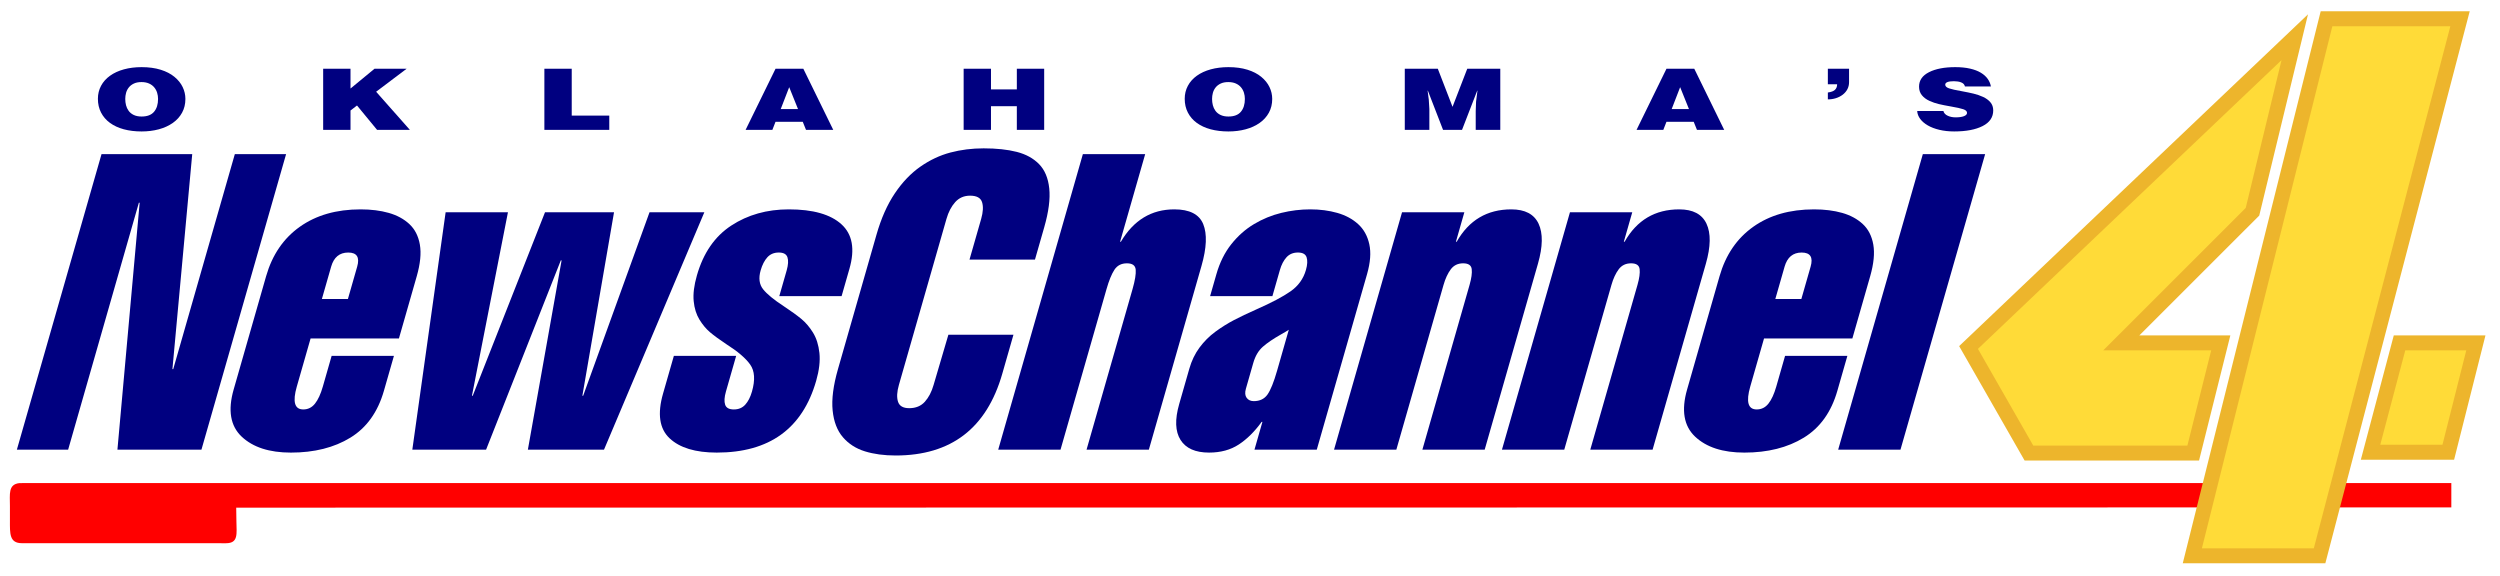 <?xml version="1.0" encoding="UTF-8" standalone="no"?>
<!-- Created with Inkscape (http://www.inkscape.org/) -->

<svg
   id="svg3287"
   version="1.1"
   inkscape:version="1.3.2 (091e20e, 2023-11-25, custom)"
   width="508.773"
   height="117.235"
   sodipodi:docname="KFOR-TV_1996.svg"
   xmlns:inkscape="http://www.inkscape.org/namespaces/inkscape"
   xmlns:sodipodi="http://sodipodi.sourceforge.net/DTD/sodipodi-0.dtd"
   xmlns="http://www.w3.org/2000/svg"
   xmlns:svg="http://www.w3.org/2000/svg"
   xmlns:rdf="http://www.w3.org/1999/02/22-rdf-syntax-ns#"
   xmlns:cc="http://creativecommons.org/ns#"
   xmlns:dc="http://purl.org/dc/elements/1.1/">
  <defs
     id="defs3291" />
  <sodipodi:namedview
     pagecolor="#ffffff"
     bordercolor="#666666"
     borderopacity="1"
     objecttolerance="10"
     gridtolerance="10"
     guidetolerance="10"
     inkscape:pageopacity="0"
     inkscape:pageshadow="2"
     inkscape:window-width="1920"
     inkscape:window-height="991"
     id="namedview3289"
     showgrid="false"
     fit-margin-top="0"
     fit-margin-left="0"
     fit-margin-right="0"
     fit-margin-bottom="0"
     inkscape:zoom="1.7548703"
     inkscape:cx="246.17204"
     inkscape:cy="17.380202"
     inkscape:window-x="-9"
     inkscape:window-y="-9"
     inkscape:window-maximized="1"
     inkscape:current-layer="g3513"
     inkscape:showpageshadow="2"
     inkscape:pagecheckerboard="0"
     inkscape:deskcolor="#d1d1d1" />
  <g
     id="g3513"
     transform="matrix(1.016,0,0,1.016,-9.005,-3.309)">
    <path
       inkscape:connector-curvature="0"
       id="path3332"
       style="font-style:italic;font-weight:normal;font-size:32.55px;font-family:Helvetica-Compressed;text-align:start;text-anchor:start;fill:#000080"
       d="M 12.241,93.331 H 22.51 L 36.68,43.863 h 0.159 L 32.384,93.331 H 49.211 L 66.167,34.136 H 55.898 L 43.56,77.202 H 43.401 L 47.366,34.136 H 29.197 Z" />
    <path
       inkscape:connector-curvature="0"
       id="path3334"
       style="font-style:italic;font-weight:normal;font-size:32.55px;font-family:Helvetica-Compressed;text-align:start;text-anchor:start;fill:#000080"
       d="m 88.77,71.05 3.571,-12.47 c 0.714,-2.495 0.922,-4.601 0.624,-6.319 -0.298,-1.718 -0.997,-3.089 -2.098,-4.115 -1.101,-1.026 -2.479,-1.774 -4.135,-2.245 -1.656,-0.471 -3.537,-0.707 -5.643,-0.707 -4.845,4.8e-5 -8.905,1.164 -12.179,3.492 -3.274,2.328 -5.522,5.626 -6.744,9.894 l -6.501,22.698 c -1.19,4.156 -0.656,7.301 1.602,9.435 2.259,2.134 5.547,3.201 9.865,3.201 4.686,0 8.658,-0.998 11.915,-2.993 3.257,-1.995 5.497,-5.126 6.718,-9.394 l 2.002,-6.985 H 75.289 l -1.762,6.153 c -0.429,1.497 -0.953,2.634 -1.57,3.41 -0.618,0.776 -1.4,1.165 -2.347,1.165 -1.739,7e-6 -2.171,-1.525 -1.297,-4.575 l 2.763,-9.644 z m -15.434,-7.898 1.858,-6.485 c 0.54,-1.884 1.68,-2.826 3.419,-2.826 1.737,4e-5 2.336,0.942 1.795,2.826 l -1.858,6.485 z" />
    <path
       inkscape:connector-curvature="0"
       id="path3336"
       style="font-style:italic;font-weight:normal;font-size:32.55px;font-family:Helvetica-Compressed;text-align:start;text-anchor:start;fill:#000080"
       d="m 91.453,93.331 h 14.773 l 14.967,-37.911 h 0.159 l -6.754,37.911 h 15.247 l 20.1,-47.555 h -10.981 l -13.291,36.746 h -0.159 l 6.341,-36.746 h -13.825 l -14.474,36.746 h -0.159 l 7.209,-36.746 H 98.125 Z" />
    <path
       inkscape:connector-curvature="0"
       id="path3338"
       style="font-style:italic;font-weight:normal;font-size:32.55px;font-family:Helvetica-Compressed;text-align:start;text-anchor:start;fill:#000080"
       d="m 177.441,62.57 1.572,-5.488 c 1.128,-3.934 0.595,-6.899 -1.597,-8.895 -2.193,-1.996 -5.712,-2.994 -10.557,-2.994 -4.371,4.8e-5 -8.21,1.081 -11.514,3.243 -3.305,2.162 -5.6,5.487 -6.886,9.976 -0.572,1.996 -0.787,3.715 -0.647,5.156 0.14,1.441 0.524,2.674 1.152,3.699 0.628,1.025 1.334,1.87 2.117,2.536 0.784,0.666 1.884,1.469 3.3,2.412 2.272,1.441 3.857,2.799 4.756,4.073 0.899,1.275 1.015,3.076 0.348,5.403 -0.318,1.11 -0.766,1.983 -1.344,2.621 -0.578,0.638 -1.34,0.957 -2.287,0.957 -0.948,7e-6 -1.529,-0.319 -1.742,-0.957 -0.213,-0.638 -0.16,-1.511 0.158,-2.621 l 2.049,-7.15 H 143.839 l -2.169,7.566 c -1.157,4.046 -0.72,7.025 1.312,8.937 2.032,1.912 5.181,2.868 9.446,2.868 10.533,0 17.172,-4.794 19.918,-14.381 0.605,-2.108 0.821,-3.965 0.65,-5.572 -0.171,-1.607 -0.599,-2.965 -1.283,-4.073 -0.684,-1.109 -1.462,-2.023 -2.335,-2.744 -0.872,-0.721 -2.061,-1.58 -3.567,-2.578 -1.952,-1.274 -3.316,-2.396 -4.092,-3.366 -0.775,-0.97 -0.941,-2.231 -0.496,-3.784 0.316,-1.108 0.764,-1.981 1.343,-2.618 0.579,-0.638 1.342,-0.956 2.29,-0.957 0.947,4e-5 1.526,0.319 1.738,0.957 0.212,0.638 0.16,1.511 -0.156,2.618 l -1.478,5.156 z" />
    <path
       inkscape:connector-curvature="0"
       id="path3340"
       style="font-style:italic;font-weight:normal;font-size:32.55px;font-family:Helvetica-Compressed;text-align:start;text-anchor:start;fill:#000080"
       d="m 198.83,70.301 -2.962,10.06 c -0.396,1.385 -0.981,2.508 -1.753,3.367 -0.772,0.859 -1.817,1.289 -3.135,1.289 -1.21,7e-6 -1.956,-0.43 -2.237,-1.289 -0.281,-0.859 -0.224,-1.982 0.173,-3.367 l 9.527,-33.255 c 0.396,-1.385 0.981,-2.508 1.754,-3.367 0.773,-0.859 1.765,-1.289 2.975,-1.289 1.318,5.1e-5 2.117,0.43 2.397,1.289 0.28,0.859 0.222,1.982 -0.174,3.367 l -2.335,8.147 h 13.112 l 1.858,-6.485 c 0.89,-3.104 1.224,-5.695 1.004,-7.773 -0.22,-2.078 -0.901,-3.699 -2.042,-4.864 -1.141,-1.165 -2.632,-1.982 -4.472,-2.453 -1.84,-0.471 -4.051,-0.707 -6.632,-0.707 -2.316,6e-5 -4.528,0.277 -6.635,0.832 -2.108,0.555 -4.116,1.497 -6.025,2.828 -1.909,1.33 -3.619,3.118 -5.131,5.362 -1.512,2.245 -2.735,5.002 -3.67,8.271 l -7.718,26.938 c -0.937,3.27 -1.292,6.027 -1.066,8.273 0.226,2.245 0.912,4.033 2.059,5.362 1.147,1.329 2.615,2.272 4.405,2.826 1.79,0.555 3.842,0.832 6.158,0.832 11.112,-3e-6 18.231,-5.46 21.359,-16.38 l 2.239,-7.815 z" />
    <path
       inkscape:connector-curvature="0"
       id="path3342"
       style="font-style:italic;font-weight:normal;font-size:32.55px;font-family:Helvetica-Compressed;text-align:start;text-anchor:start;fill:#000080"
       d="m 221.289,93.331 9.217,-32.174 c 0.492,-1.719 1.019,-3.007 1.58,-3.867 0.562,-0.859 1.396,-1.289 2.503,-1.289 1.106,3.6e-5 1.693,0.43 1.763,1.289 0.07,0.859 -0.141,2.148 -0.633,3.867 l -9.217,32.174 h 12.48 L 249.532,56.501 c 1.032,-3.603 1.146,-6.388 0.34,-8.356 -0.805,-1.968 -2.735,-2.952 -5.788,-2.952 -4.582,4.8e-5 -8.15,2.162 -10.706,6.485 h -0.159 l 5.026,-17.542 H 225.765 l -16.956,59.196 z" />
    <path
       inkscape:connector-curvature="0"
       id="path3344"
       style="font-style:italic;font-weight:normal;font-size:32.55px;font-family:Helvetica-Compressed;text-align:start;text-anchor:start;fill:#000080"
       d="m 259.901,75.954 c 0.396,-1.385 1.035,-2.466 1.915,-3.241 0.881,-0.776 2.107,-1.607 3.678,-2.495 0.69,-0.387 1.198,-0.692 1.524,-0.913 l -2.357,8.231 c -0.652,2.273 -1.289,3.853 -1.911,4.74 -0.623,0.886 -1.539,1.33 -2.749,1.329 -0.633,1e-5 -1.11,-0.222 -1.431,-0.665 -0.321,-0.443 -0.37,-1.053 -0.147,-1.829 z m 0.236,17.377 h 12.48 l 10.075,-35.168 c 0.666,-2.327 0.815,-4.323 0.45,-5.985 -0.366,-1.663 -1.113,-3.007 -2.241,-4.033 -1.128,-1.026 -2.52,-1.774 -4.175,-2.245 -1.656,-0.471 -3.457,-0.707 -5.405,-0.707 -1.949,4.8e-5 -3.887,0.236 -5.812,0.707 -1.925,0.471 -3.746,1.22 -5.463,2.245 -1.717,1.026 -3.234,2.37 -4.553,4.033 -1.318,1.663 -2.31,3.658 -2.976,5.985 l -1.264,4.407 h 12.48 l 1.501,-5.239 c 0.301,-1.052 0.74,-1.897 1.319,-2.535 0.579,-0.638 1.342,-0.956 2.29,-0.957 0.947,4e-5 1.526,0.319 1.738,0.957 0.212,0.638 0.168,1.483 -0.133,2.535 -0.507,1.774 -1.535,3.202 -3.083,4.283 -1.548,1.081 -3.829,2.286 -6.843,3.616 -1.749,0.776 -3.259,1.497 -4.528,2.163 -1.269,0.666 -2.505,1.442 -3.707,2.328 -1.202,0.886 -2.254,1.939 -3.157,3.159 -0.903,1.22 -1.584,2.633 -2.043,4.24 l -2.025,7.069 c -0.89,3.104 -0.8,5.501 0.269,7.19 1.069,1.69 2.973,2.535 5.712,2.535 2.317,0 4.302,-0.54 5.954,-1.621 1.652,-1.081 3.177,-2.59 4.575,-4.529 h 0.159 z" />
    <path
       inkscape:connector-curvature="0"
       id="path3346"
       style="font-style:italic;font-weight:normal;font-size:32.55px;font-family:Helvetica-Compressed;text-align:start;text-anchor:start;fill:#000080"
       d="M 302.178,45.776 H 289.698 L 276.076,93.331 h 12.48 l 9.454,-33.007 c 0.365,-1.275 0.847,-2.315 1.446,-3.118 0.599,-0.803 1.425,-1.205 2.478,-1.205 1.054,3.6e-5 1.628,0.388 1.721,1.165 0.093,0.776 -0.05,1.829 -0.431,3.159 l -9.454,33.007 h 12.48 l 10.669,-37.246 c 0.984,-3.437 1.025,-6.112 0.126,-8.024 -0.9,-1.912 -2.719,-2.868 -5.457,-2.868 -4.845,4.8e-5 -8.493,2.162 -10.942,6.485 h -0.159 z" />
    <path
       inkscape:connector-curvature="0"
       id="path3348"
       style="font-style:italic;font-weight:normal;font-size:32.55px;font-family:Helvetica-Compressed;text-align:start;text-anchor:start;fill:#000080"
       d="m 335.812,45.776 h -12.48 l -13.622,47.555 h 12.48 l 9.454,-33.007 c 0.365,-1.275 0.847,-2.315 1.446,-3.118 0.599,-0.803 1.425,-1.205 2.478,-1.205 1.054,3.6e-5 1.628,0.388 1.721,1.165 0.093,0.776 -0.05,1.829 -0.431,3.159 l -9.454,33.007 h 12.48 l 10.669,-37.246 c 0.984,-3.437 1.026,-6.112 0.126,-8.024 -0.9,-1.912 -2.719,-2.868 -5.457,-2.868 -4.845,4.8e-5 -8.493,2.162 -10.942,6.485 h -0.159 z" />
    <path
       inkscape:connector-curvature="0"
       id="path3350"
       style="font-style:italic;font-weight:normal;font-size:32.55px;font-family:Helvetica-Compressed;text-align:start;text-anchor:start;fill:#000080"
       d="m 379.901,71.05 3.571,-12.47 c 0.714,-2.495 0.922,-4.601 0.624,-6.319 -0.298,-1.718 -0.997,-3.089 -2.098,-4.115 -1.101,-1.026 -2.479,-1.774 -4.135,-2.245 -1.656,-0.471 -3.537,-0.707 -5.643,-0.707 -4.845,4.8e-5 -8.905,1.164 -12.179,3.492 -3.274,2.328 -5.522,5.626 -6.744,9.894 l -6.501,22.698 c -1.19,4.156 -0.656,7.301 1.602,9.435 2.259,2.134 5.547,3.201 9.865,3.201 4.686,0 8.658,-0.998 11.915,-2.993 3.257,-1.995 5.497,-5.126 6.718,-9.394 l 2.002,-6.985 h -12.48 l -1.762,6.153 c -0.429,1.497 -0.953,2.634 -1.57,3.41 -0.618,0.776 -1.4,1.165 -2.346,1.165 -1.739,7e-6 -2.171,-1.525 -1.297,-4.575 l 2.763,-9.644 z m -15.434,-7.898 1.858,-6.485 c 0.54,-1.884 1.68,-2.826 3.419,-2.826 1.737,4e-5 2.336,0.942 1.795,2.826 l -1.858,6.485 z" />
    <path
       inkscape:connector-curvature="0"
       id="path3352"
       style="font-style:italic;font-weight:normal;font-size:32.55px;font-family:Helvetica-Compressed;text-align:start;text-anchor:start;fill:#000080"
       d="M 389.536,93.331 406.493,34.136 H 394.013 L 377.056,93.331 Z" />
    <path
       inkscape:connector-curvature="0"
       id="path3379"
       style="font-style:normal;font-weight:bold;font-size:32.55px;font-family:Helvetica-Black;text-align:start;text-anchor:start;fill:#000080"
       d="m 37.179,19.696 c 0.588,10e-6 1.095,0.093 1.52,0.28 0.426,0.187 0.774,0.442 1.045,0.765 0.271,0.323 0.468,0.685 0.592,1.088 0.124,0.402 0.186,0.818 0.186,1.249 -1.4e-5,1.076 -0.267,1.932 -0.801,2.566 -0.534,0.634 -1.366,0.952 -2.496,0.952 -0.619,3e-6 -1.145,-0.105 -1.578,-0.314 -0.433,-0.21 -0.774,-0.487 -1.022,-0.833 -0.248,-0.346 -0.422,-0.719 -0.522,-1.122 -0.101,-0.402 -0.151,-0.819 -0.151,-1.249 -6e-6,-0.419 0.054,-0.827 0.163,-1.223 0.108,-0.397 0.29,-0.756 0.546,-1.079 0.255,-0.323 0.592,-0.583 1.01,-0.782 0.418,-0.198 0.921,-0.297 1.509,-0.297 z m 0.046,-2.991 c -1.284,1.2e-5 -2.464,0.147 -3.54,0.442 -1.076,0.295 -2.004,0.722 -2.786,1.283 -0.782,0.561 -1.381,1.235 -1.799,2.022 -0.418,0.787 -0.627,1.651 -0.627,2.592 -10e-7,1.02 0.209,1.937 0.627,2.753 0.418,0.816 1.014,1.507 1.787,2.073 0.774,0.566 1.699,0.994 2.774,1.283 1.076,0.289 2.263,0.434 3.563,0.434 1.238,-1e-6 2.391,-0.145 3.459,-0.434 1.068,-0.289 2,-0.714 2.797,-1.275 0.797,-0.561 1.416,-1.246 1.857,-2.056 0.441,-0.81 0.662,-1.725 0.662,-2.745 -1.9e-5,-0.827 -0.182,-1.62 -0.546,-2.379 -0.364,-0.759 -0.913,-1.442 -1.648,-2.048 -0.735,-0.606 -1.656,-1.082 -2.763,-1.427 -1.107,-0.346 -2.38,-0.518 -3.819,-0.518 z" />
    <path
       inkscape:connector-curvature="0"
       id="path3381"
       style="font-style:normal;font-weight:bold;font-size:32.55px;font-family:Helvetica-Black;text-align:start;text-anchor:start;fill:#000080"
       d="m 73.595,29.263 h 5.478 v -3.875 l 1.3,-1.002 4.016,4.877 h 6.569 l -6.755,-7.63 6.105,-4.605 h -6.431 l -4.805,3.96 V 17.028 h -5.478 z" />
    <path
       inkscape:connector-curvature="0"
       id="path3383"
       style="font-style:normal;font-weight:bold;font-size:32.55px;font-family:Helvetica-Black;text-align:start;text-anchor:start;fill:#000080"
       d="m 130.904,29.263 v -2.855 h -7.521 V 17.028 h -5.479 v 12.236 z" />
    <path
       inkscape:connector-curvature="0"
       id="path3385"
       style="font-style:normal;font-weight:bold;font-size:32.55px;font-family:Helvetica-Black;text-align:start;text-anchor:start;fill:#000080"
       d="m 168.708,25.1 h -3.459 l 1.695,-4.384 z m -5.131,4.163 0.627,-1.614 h 5.455 l 0.65,1.614 h 5.455 l -5.989,-12.236 h -5.571 l -5.99,12.236 z" />
    <path
       inkscape:connector-curvature="0"
       id="path3387"
       style="font-style:normal;font-weight:bold;font-size:32.55px;font-family:Helvetica-Black;text-align:start;text-anchor:start;fill:#000080"
       d="m 207.363,29.263 v -4.741 h 5.177 v 4.741 h 5.478 V 17.028 h -5.478 v 4.13 h -5.177 v -4.13 h -5.478 v 12.236 z" />
    <path
       inkscape:connector-curvature="0"
       id="path3389"
       style="font-style:normal;font-weight:bold;font-size:32.55px;font-family:Helvetica-Black;text-align:start;text-anchor:start;fill:#000080"
       d="m 254.873,19.696 c 0.588,10e-6 1.095,0.093 1.52,0.28 0.426,0.187 0.774,0.442 1.045,0.765 0.271,0.323 0.468,0.685 0.592,1.088 0.124,0.402 0.186,0.818 0.186,1.249 -10e-6,1.076 -0.267,1.932 -0.801,2.566 -0.534,0.634 -1.366,0.952 -2.496,0.952 -0.619,3e-6 -1.145,-0.105 -1.578,-0.314 -0.433,-0.21 -0.774,-0.487 -1.022,-0.833 -0.248,-0.346 -0.422,-0.719 -0.522,-1.122 -0.101,-0.402 -0.151,-0.819 -0.151,-1.249 -1e-5,-0.419 0.054,-0.827 0.163,-1.223 0.108,-0.397 0.29,-0.756 0.545,-1.079 0.255,-0.323 0.592,-0.583 1.01,-0.782 0.418,-0.198 0.921,-0.297 1.509,-0.297 z m 0.046,-2.991 c -1.284,1.2e-5 -2.464,0.147 -3.54,0.442 -1.076,0.295 -2.004,0.722 -2.786,1.283 -0.782,0.561 -1.381,1.235 -1.799,2.022 -0.418,0.787 -0.627,1.651 -0.627,2.592 0,1.02 0.209,1.937 0.627,2.753 0.418,0.816 1.014,1.507 1.787,2.073 0.774,0.566 1.699,0.994 2.774,1.283 1.076,0.289 2.263,0.434 3.563,0.434 1.238,-1e-6 2.391,-0.145 3.459,-0.434 1.068,-0.289 2,-0.714 2.797,-1.275 0.797,-0.561 1.416,-1.246 1.857,-2.056 0.441,-0.81 0.662,-1.725 0.662,-2.745 -2e-5,-0.827 -0.182,-1.62 -0.545,-2.379 -0.364,-0.759 -0.913,-1.442 -1.648,-2.048 -0.735,-0.606 -1.656,-1.082 -2.763,-1.427 -1.107,-0.346 -2.38,-0.518 -3.819,-0.518 z" />
    <path
       inkscape:connector-curvature="0"
       id="path3391"
       style="font-style:normal;font-weight:bold;font-size:32.55px;font-family:Helvetica-Black;text-align:start;text-anchor:start;fill:#000080"
       d="m 295.17,29.263 v -4.146 l -0.116,-1.903 -0.232,-1.802 h 0.047 l 3.041,7.851 h 3.806 l 3.041,-7.851 h 0.047 l -0.279,2.209 -0.07,1.903 v 3.739 h 4.922 V 17.028 h -6.616 l -2.949,7.63 -2.948,-7.63 h -6.616 v 12.236 z" />
    <path
       inkscape:connector-curvature="0"
       id="path3393"
       style="font-style:normal;font-weight:bold;font-size:32.55px;font-family:Helvetica-Black;text-align:start;text-anchor:start;fill:#000080"
       d="m 347.168,25.1 h -3.459 l 1.695,-4.384 z m -5.131,4.163 0.627,-1.614 h 5.455 l 0.65,1.614 h 5.455 l -5.989,-12.236 h -5.571 l -5.99,12.236 z" />
    <path
       inkscape:connector-curvature="0"
       id="path3396"
       style="font-style:normal;font-weight:bold;font-size:32.55px;font-family:Helvetica-Black;text-align:start;text-anchor:start;fill:#000080"
       d="m 374.99,23.163 c 0.557,6e-6 1.091,-0.079 1.602,-0.238 0.511,-0.159 0.967,-0.391 1.37,-0.697 0.402,-0.306 0.716,-0.671 0.94,-1.096 0.224,-0.425 0.337,-0.898 0.337,-1.419 V 17.028 h -4.249 v 3.11 h 1.858 c 0,0.464 -0.147,0.838 -0.441,1.121 -0.279,0.261 -0.751,0.436 -1.416,0.527 z" />
    <path
       inkscape:connector-curvature="0"
       id="path3399"
       style="font-style:normal;font-weight:bold;font-size:32.55px;font-family:Helvetica-Black;text-align:start;text-anchor:start;fill:#000080"
       d="m 407.649,20.58 c -0.093,-0.544 -0.306,-1.051 -0.639,-1.521 -0.333,-0.47 -0.789,-0.881 -1.369,-1.232 -0.58,-0.351 -1.3,-0.626 -2.159,-0.824 -0.859,-0.198 -1.854,-0.297 -2.983,-0.297 -2.166,1.2e-5 -3.915,0.337 -5.246,1.011 -1.331,0.674 -1.996,1.64 -1.996,2.897 0,0.68 0.19,1.252 0.569,1.716 0.379,0.465 0.878,0.838 1.497,1.122 0.619,0.283 1.254,0.501 1.904,0.654 0.65,0.153 1.462,0.314 2.438,0.484 1.13,0.193 1.946,0.374 2.449,0.544 0.503,0.17 0.754,0.413 0.754,0.73 -1e-5,0.284 -0.205,0.505 -0.615,0.663 -0.41,0.159 -0.964,0.238 -1.66,0.238 -0.588,2e-6 -1.106,-0.102 -1.555,-0.306 -0.495,-0.215 -0.797,-0.538 -0.905,-0.968 h -5.247 c 0.031,0.555 0.229,1.079 0.592,1.572 0.364,0.493 0.87,0.929 1.52,1.308 0.65,0.379 1.428,0.677 2.333,0.892 0.905,0.215 1.892,0.323 2.96,0.323 2.384,-1e-6 4.283,-0.36 5.699,-1.079 1.416,-0.719 2.124,-1.765 2.124,-3.136 -10e-6,-0.646 -0.19,-1.19 -0.569,-1.632 -0.379,-0.442 -0.874,-0.802 -1.486,-1.079 -0.611,-0.277 -1.238,-0.493 -1.881,-0.646 -0.642,-0.153 -1.451,-0.32 -2.426,-0.501 -1.13,-0.193 -1.954,-0.377 -2.472,-0.552 -0.519,-0.176 -0.778,-0.422 -0.778,-0.74 -1e-5,-0.464 0.58,-0.696 1.741,-0.696 0.557,9e-6 1.029,0.074 1.416,0.221 0.449,0.17 0.712,0.447 0.789,0.833 z" />
    <path
       id="rect3402"
       d="m 14.879,100.015 -2.137,0.011 c -2.275,0.256 -1.89,2.216 -1.89,4.582 v 2.938 c 0,2.542 -0.128,4.512 2.391,4.513 l 40.878,0.009 c 2.519,5.4e-4 2.135,-1.863 2.097,-4.405 l -0.041,-2.724 443.698,-0.05 v -4.875 H 53.657 15.375 Z"
       style="fill:#ff0000;fill-opacity:1;fill-rule:evenodd;stroke:none;stroke-width:0.98"
       inkscape:connector-curvature="0"
       sodipodi:nodetypes="ccssssscccccc" />
    <path
       id="path2-8"
       style="fill:#ffdb38;fill-opacity:1;fill-rule:evenodd;stroke:#edb52c;stroke-width:2.994;stroke-dasharray:none;stroke-opacity:1"
       d="M 474.877,7.015 447.996,114.585 h 25.489 L 501.617,7.015 Z m -6.361,3.697 -65.345,62.149 12.102,21.151 h 32.899 L 453.693,71.939 h -19.928 l 26.281,-26.268 z m 20.983,61.226 -5.803,21.903 h 15.57 l 5.526,-21.903 z" />
  </g>
</svg>
